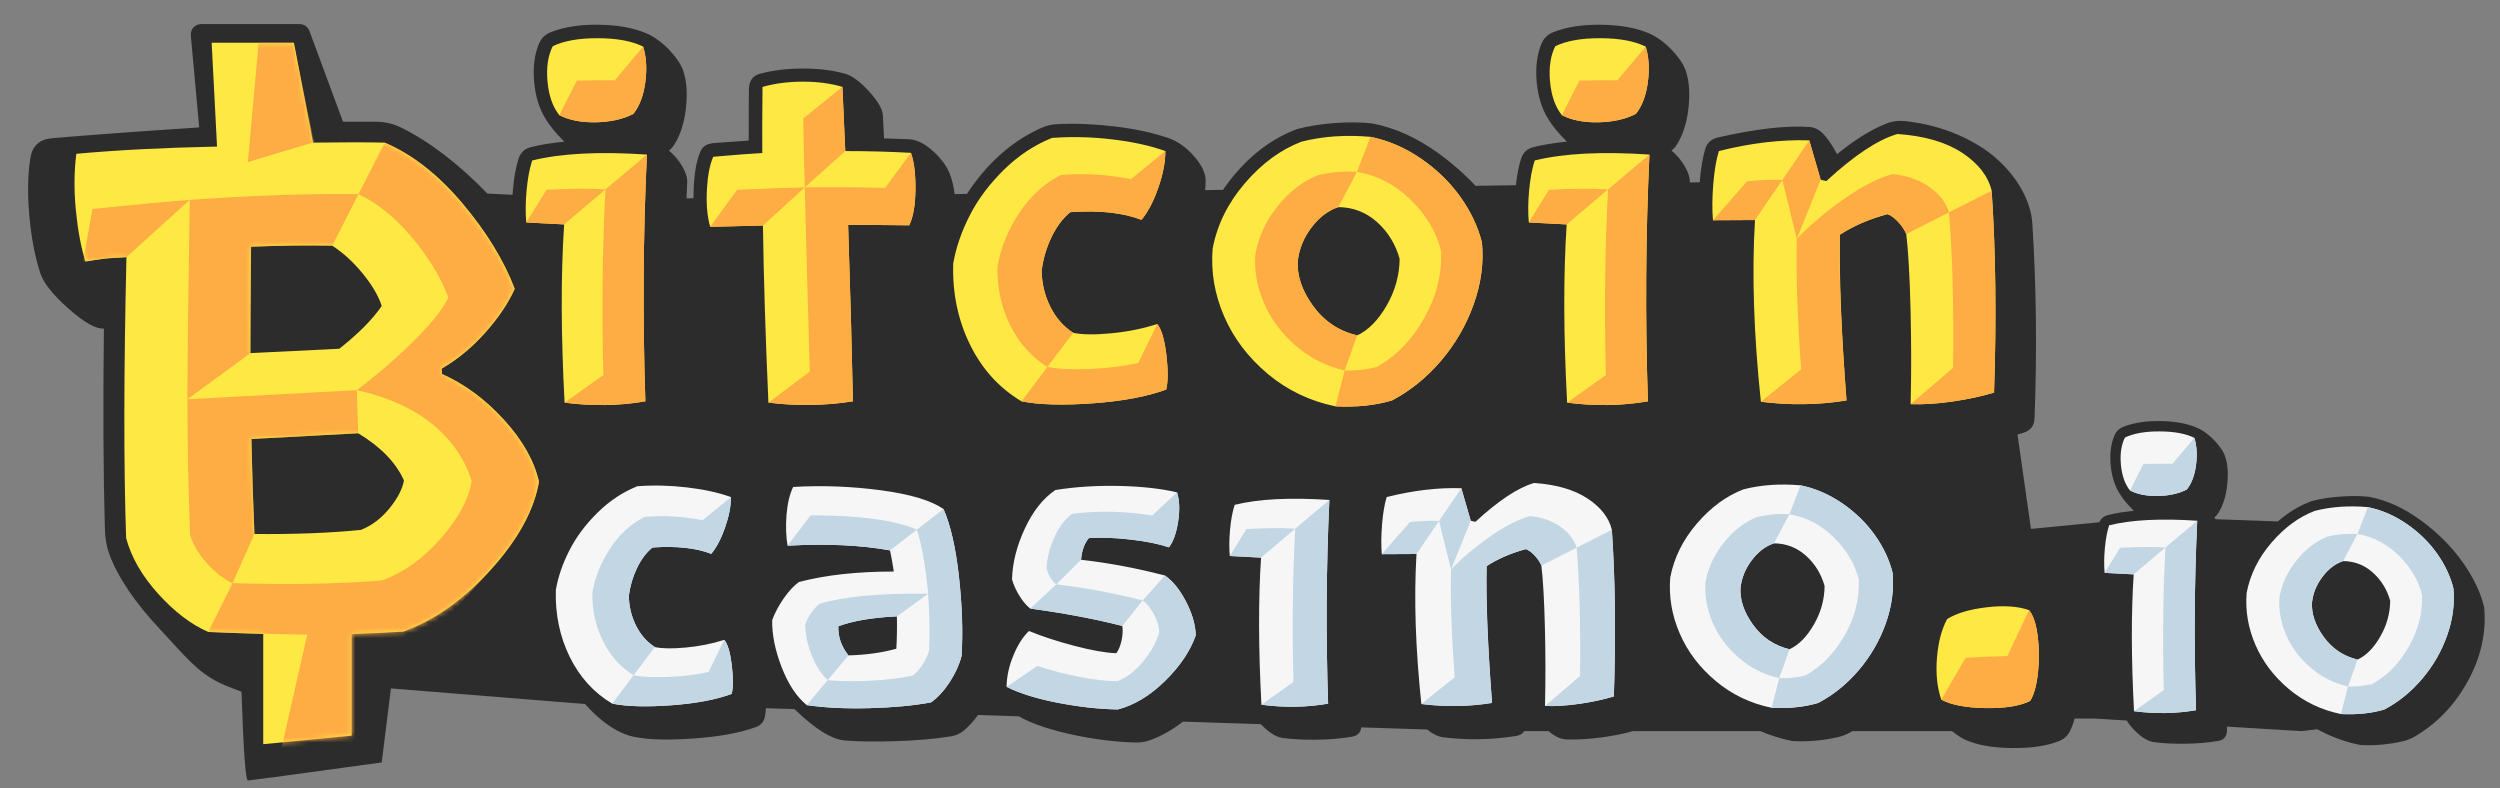 <?xml version="1.0" encoding="UTF-8"?>
<svg width="479px" height="151px" viewBox="0 0 479 151" version="1.1" xmlns="http://www.w3.org/2000/svg" xmlns:xlink="http://www.w3.org/1999/xlink">
    <rect x="0" y="0" width="479" height="151" fill="#808080" stroke="none"/>
    <!-- Generator: Sketch 52.3 (67297) - http://www.bohemiancoding.com/sketch -->
    <title>logo</title>
    <desc>Created with Sketch.</desc>
    <defs>
        <path d="M29.308,115.329 C26.038,113.909 22.844,111.479 19.725,108.037 C16.607,104.596 14.553,101.025 13.563,97.326 C13.09,83.517 13.111,65.578 13.628,43.51 C10.616,43.811 11.273,43.415 5.767,44.361 C4.906,41.565 4.293,38.263 3.928,34.456 C3.562,30.649 3.594,27.068 4.024,23.712 C11.797,23.001 20.784,22.539 30.985,22.326 L29.954,2.434 L45.717,2.434 L49.376,21.571 C54.862,21.491 59.443,21.491 63.12,21.571 C68.368,23.808 73.304,27.658 77.929,33.121 C82.553,38.585 85.919,44.069 88.027,49.576 C86.823,52.286 84.951,55.071 82.413,57.932 C79.875,60.793 77.079,63.105 74.025,64.869 L74.089,65.901 C78.434,67.837 82.392,70.762 85.962,74.677 C89.533,78.591 91.77,82.549 92.673,86.55 C91.727,92.013 88.651,97.627 83.446,103.391 C78.241,109.156 72.648,113.113 66.669,115.264 C64.604,115.412 61.304,115.568 56.77,115.733 L56.77,135.193 L39.837,136.826 L39.837,115.71 C35.249,115.57 31.739,115.443 29.308,115.329 Z M37.374,61.9 L54.409,61.062 C58.065,58.179 60.775,55.448 62.539,52.867 C61.894,50.888 60.657,48.791 58.829,46.575 C57.001,44.36 55.075,42.607 53.054,41.316 C48.193,41.23 43.009,41.295 37.503,41.51 C37.417,50.372 37.374,57.168 37.374,61.9 Z M38.148,96.551 C45.59,96.637 52.387,96.379 58.538,95.777 C60.603,94.96 62.421,93.594 63.991,91.68 C65.561,89.765 66.497,87.969 66.798,86.292 C65.249,82.85 62.324,79.839 58.022,77.258 L37.567,78.355 C37.696,84.463 37.89,90.529 38.148,96.551 Z" id="path-1"></path>
    </defs>
    <g id="logo" stroke="none" stroke-width="1" fill="none" fill-rule="evenodd">
        <g id="Group-6" transform="translate(4, 3)">
            <path d="M393.493,134.671 C393.256,135.576 392.96,136.374 392.605,137.067 C392.163,138.007 391.402,138.671 390.323,139.059 C388.054,139.944 385.086,140.366 381.42,140.325 C377.754,140.283 374.786,139.75 372.517,138.727 C371.726,138.347 370.892,137.8 370.016,137.086 L350.924,137.086 C350.81,137.155 350.695,137.223 350.579,137.291 C349.725,137.752 348.928,138.064 348.189,138.226 C345.281,138.895 342.36,139.149 339.428,138.987 C337.307,138.565 335.265,137.931 333.303,137.086 L308.87,137.086 C307.05,137.596 305.076,137.993 302.947,138.278 C300.442,138.612 298.174,138.745 296.142,138.676 C295.024,138.637 293.877,138.107 292.703,137.086 L288.035,137.086 C287.746,137.588 287.216,137.898 286.446,138.018 C281.76,138.757 277.108,138.837 272.491,138.26 C271.519,138.137 270.507,137.641 269.455,136.774 L256.816,136.367 C256.69,137.383 256.086,137.979 255.003,138.156 C253.018,138.503 250.79,138.693 248.32,138.728 C245.85,138.762 243.668,138.653 241.775,138.399 C240.575,138.237 239.259,137.441 237.827,136.009 C237.739,135.921 237.654,135.833 237.571,135.746 L222.639,135.264 C220.477,136.967 218.245,138.197 215.942,138.953 C215.157,139.184 214.314,139.288 213.414,139.264 C209.697,139.149 205.882,138.682 201.969,137.862 C198.056,137.042 194.888,136.055 192.464,134.901 C192.038,134.7 191.633,134.484 191.248,134.252 L183.385,133.998 C182.52,135.204 181.587,136.22 180.586,137.048 C179.87,137.602 179.062,137.949 178.162,138.087 C175.138,138.572 171.646,138.878 167.687,139.005 C163.727,139.132 160.49,139.091 157.973,138.884 C155.503,138.722 152.387,136.84 148.624,133.239 C148.494,133.118 148.366,132.993 148.239,132.865 L142.756,132.688 C142.721,133.235 142.657,133.765 142.563,134.278 C142.379,135.317 141.755,136.009 140.694,136.356 C137.646,137.441 133.756,138.151 129.024,138.485 C124.291,138.82 120.667,138.757 118.15,138.295 C116.026,137.995 113.874,136.996 111.692,135.299 C110.416,134.307 109.221,133.173 108.107,131.896 L70.9,128.9 L69.139,143.081 C52.482,145.383 43.934,146.533 43.495,146.533 C43.057,146.533 42.649,140.868 42.269,129.536 C40.139,128.738 38.706,128.155 37.97,127.787 C33.582,125.55 31.692,122.936 26.745,117.667 C21.798,112.397 18.507,107.504 16.873,102.987 C16.399,101.61 16.141,100.04 16.098,98.276 C15.797,88.253 15.733,75.477 15.905,59.947 C14.399,60.076 12.141,58.807 9.129,56.14 C6.118,53.473 4.311,51.193 3.709,49.3 C2.677,46.117 1.978,42.428 1.612,38.234 C1.246,34.04 1.322,30.351 1.838,27.168 C2.225,24.931 3.58,23.705 5.903,23.49 C12.576,22.907 21.997,22.214 34.166,21.411 L32.558,3.793 C32.458,2.693 33.268,1.72 34.368,1.62 C34.428,1.614 34.489,1.611 34.55,1.611 L53.406,1.611 C54.243,1.611 54.992,2.133 55.282,2.918 L61.719,20.328 L68.042,20.328 C69.72,20.328 71.312,20.693 72.817,21.425 C78.294,24.125 83.819,28.347 89.393,34.089 L94.207,34.321 C94.226,34.015 94.248,33.705 94.275,33.39 C94.47,31.027 94.834,29.021 95.365,27.371 C95.757,26.168 96.596,25.427 97.882,25.147 C99.728,24.7 101.811,24.364 104.133,24.141 C102.567,22.602 101.378,21.162 100.567,19.82 C99.336,17.862 98.595,15.499 98.344,12.73 C98.092,9.962 98.386,7.543 99.225,5.473 C99.644,4.382 100.413,3.613 101.532,3.166 C104.049,2.159 107.125,1.684 110.761,1.74 C114.396,1.796 117.417,2.341 119.822,3.376 C121.444,4.075 122.982,5.214 124.436,6.795 C125.89,8.375 126.771,9.822 127.079,11.136 C127.61,12.982 127.715,15.261 127.394,17.974 C127.072,20.687 126.324,22.952 125.149,24.77 C124.926,25.133 124.604,25.497 124.184,25.861 C125.219,26.728 126.072,27.741 126.743,28.902 C127.415,30.062 127.722,31.09 127.666,31.985 C127.622,32.996 127.58,34.001 127.54,35.001 L128.872,34.98 C128.87,34.428 128.881,33.856 128.904,33.265 C129.03,30.007 129.484,27.553 130.267,25.903 C130.659,24.98 131.582,24.476 133.036,24.392 C135.497,24.197 137.636,24.043 139.454,23.931 C139.454,18.785 139.468,15.471 139.496,13.989 C139.552,12.451 140.251,11.5 141.593,11.136 C144.055,10.465 146.809,10.13 149.858,10.13 C152.906,10.13 155.605,10.465 157.954,11.136 C159.296,11.528 160.82,12.66 162.526,14.534 C164.232,16.408 165.113,17.946 165.169,19.149 L165.379,23.511 C167.504,23.567 169.098,23.623 170.161,23.679 C171.699,23.763 173.293,24.574 174.943,26.112 C176.593,27.65 177.67,29.23 178.173,30.853 C178.506,31.812 178.752,32.923 178.911,34.187 L181.261,34.15 C181.746,33.407 182.262,32.671 182.809,31.943 C186.402,27.161 190.646,23.679 195.54,21.498 C196.575,21.05 197.582,20.813 198.561,20.785 C202.029,20.617 205.699,20.764 209.573,21.225 C213.446,21.687 216.851,22.421 219.787,23.427 C221.605,24.043 223.262,25.203 224.758,26.909 C226.254,28.615 227.003,30.181 227.003,31.608 C227.003,32.196 226.969,32.803 226.901,33.427 L230.33,33.373 C230.97,32.426 231.672,31.495 232.435,30.58 C235.945,26.371 239.993,23.414 244.579,21.708 C246.677,21.148 249.089,20.771 251.816,20.575 C254.542,20.379 256.926,20.407 258.968,20.659 C263.331,21.498 267.603,23.441 271.784,26.49 C274.365,28.372 276.674,30.411 278.711,32.607 L286.446,32.484 C286.654,30.51 286.99,28.806 287.452,27.371 C287.843,26.168 288.682,25.427 289.969,25.147 C291.814,24.7 293.898,24.364 296.219,24.141 C294.653,22.602 293.464,21.162 292.653,19.82 C291.423,17.862 290.682,15.499 290.43,12.73 C290.178,9.962 290.472,7.543 291.311,5.473 C291.731,4.382 292.5,3.613 293.618,3.166 C296.135,2.159 299.211,1.684 302.847,1.74 C306.483,1.796 309.503,2.341 311.908,3.376 C313.53,4.075 315.068,5.214 316.523,6.795 C317.977,8.375 318.858,9.822 319.165,11.136 C319.697,12.982 319.802,15.261 319.48,17.974 C319.158,20.687 318.41,22.952 317.236,24.77 C317.012,25.133 316.69,25.497 316.271,25.861 C317.306,26.728 318.159,27.741 318.83,28.902 C319.494,30.05 319.802,31.069 319.754,31.957 L321.668,31.927 C321.87,29.341 322.224,27.207 322.731,25.525 C323.067,24.35 323.92,23.609 325.29,23.302 C332.477,21.68 338.266,21.022 342.657,21.33 C343.636,21.386 344.524,21.819 345.321,22.63 C346.118,23.441 347.006,24.742 347.985,26.532 C351.564,23.623 354.836,21.624 357.801,20.533 C358.78,20.197 359.828,20.086 360.947,20.197 C364.555,20.589 367.897,21.442 370.973,22.756 C374.049,24.071 376.601,25.644 378.629,27.476 C380.656,29.307 382.257,31.3 383.432,33.453 C384.607,35.607 385.264,37.746 385.404,39.872 C386.159,51.897 386.299,64.3 385.823,77.081 C385.795,78.563 385.068,79.514 383.642,79.933 C383.285,80.044 382.923,80.151 382.556,80.255 L385.129,98.333 L398.227,97.068 C398.561,96.313 399.168,95.84 400.049,95.648 C401.466,95.305 403.066,95.047 404.848,94.875 C403.645,93.694 402.733,92.589 402.11,91.558 C401.166,90.055 400.597,88.241 400.403,86.115 C400.21,83.99 400.436,82.132 401.08,80.544 C401.402,79.706 401.992,79.116 402.851,78.772 C404.783,77.999 407.145,77.634 409.936,77.677 C412.728,77.72 415.046,78.139 416.893,78.933 C418.138,79.47 419.319,80.345 420.436,81.558 C421.552,82.771 422.228,83.882 422.465,84.891 C422.873,86.309 422.953,88.058 422.706,90.141 C422.459,92.224 421.885,93.963 420.983,95.358 C420.811,95.638 420.564,95.917 420.242,96.196 C420.353,96.288 420.461,96.383 420.566,96.48 L432.432,96.907 C434.411,95.18 436.575,93.88 438.922,93.007 C440.532,92.578 442.384,92.288 444.477,92.138 C446.571,91.988 448.401,92.009 449.969,92.202 C453.318,92.846 456.598,94.339 459.808,96.679 C463.017,99.019 465.68,101.676 467.795,104.65 C469.91,107.624 471.3,110.517 471.965,113.329 C472.416,118.139 471.38,122.852 468.857,127.468 C466.335,132.084 462.915,135.648 458.6,138.16 C457.805,138.59 457.065,138.88 456.378,139.03 C453.672,139.653 450.956,139.889 448.229,139.738 C445.322,139.16 442.576,138.154 439.992,136.722 L436.976,137.086 L422.668,136.216 C422.675,136.403 422.683,136.589 422.69,136.776 C422.733,138.042 422.164,138.772 420.983,138.966 C419.137,139.288 417.065,139.465 414.767,139.497 C412.47,139.529 410.441,139.427 408.68,139.191 C407.564,139.041 406.34,138.3 405.009,136.969 C404.354,136.314 403.852,135.674 403.504,135.051 L397.261,134.671 L393.493,134.671 Z" id="Path" fill="#000000" opacity="0.655"></path>
            <g id="Group-5" transform="translate(0.6, 0.757)">
                <g id="B" transform="translate(6, 2)">
                    <mask id="mask-2" fill="white">
                        <use xlink:href="#path-1"></use>
                    </mask>
                    <use id="Mask" fill="#FEE844" xlink:href="#path-1"></use>
                    <path d="M74.089,65.901 C78.434,67.837 82.392,70.762 85.962,74.677 C89.533,78.591 91.77,82.549 92.673,86.55 C91.727,92.013 88.651,97.627 83.446,103.391 C79.976,107.234 75.681,112.021 70.561,117.751 L63.945,116.863 L58.706,136.281 L43.232,138.036 L48.262,115.828 C40.155,115.708 33.837,115.541 29.308,115.329 L33.954,105.972 C44.364,106.316 53.914,106.144 62.604,105.456 C66.647,103.993 70.368,101.348 73.767,97.519 C77.165,93.691 79.166,89.991 79.768,86.421 C78.477,82.205 75.982,78.581 72.283,75.548 C68.583,72.515 63.744,70.332 57.764,68.998 C61.894,65.858 65.593,62.653 68.863,59.384 C72.132,56.114 74.283,53.404 75.315,51.253 C73.896,47.468 71.584,43.65 68.379,39.8 C65.174,35.95 61.743,33.164 58.087,31.444 L63.12,21.571 C68.368,23.808 73.304,27.658 77.929,33.121 C82.553,38.585 85.919,44.069 88.027,49.576 C86.823,52.286 84.951,55.071 82.413,57.932 C79.875,60.793 77.079,63.105 74.025,64.869 L74.089,65.901 Z M53.054,41.316 C48.193,41.23 43.009,41.295 37.503,41.51 C37.417,50.372 37.374,57.168 37.374,61.9 L25.307,70.741 C25.307,63.772 25.458,51.038 25.759,32.541 C37.675,31.68 48.451,31.315 58.087,31.444 L53.054,41.316 Z M25.759,32.541 L13.628,43.51 C10.616,43.811 10.827,43.467 5.321,44.413 L7.11,34.283 C14.983,33.465 21.199,32.885 25.759,32.541 Z M57.764,68.998 L58.022,77.258 L37.567,78.355 C37.696,84.463 37.89,90.529 38.148,96.551 L33.954,105.972 C32.276,105.198 30.63,103.918 29.017,102.133 C27.404,100.348 26.339,98.53 25.823,96.68 C25.479,87.604 25.307,78.957 25.307,70.741 L57.764,68.998 Z M49.569,21.481 L36.895,25.29 L38.957,2.434 L45.642,2.434 L49.569,21.481 Z" fill="#FEAC44" mask="url(#mask-2)"></path>
                </g>
            </g>
            <g id="Group" transform="translate(94, 1.088)">
                <path d="M7.909,4.763 C10.035,3.728 12.922,3.218 16.572,3.232 C20.221,3.246 23.109,3.784 25.234,4.847 C25.85,6.889 25.983,9.182 25.633,11.727 C25.283,14.272 24.521,16.271 23.347,17.725 C21.417,18.732 19.054,19.271 16.257,19.341 C13.461,19.41 11.097,18.956 9.168,17.977 C7.909,16.411 7.154,14.272 6.903,11.559 C6.651,8.846 6.986,6.581 7.909,4.763 Z M25.948,25.528 C25.22,41.021 25.123,56.78 25.654,72.805 C20.676,73.672 15.516,73.756 10.175,73.057 C9.475,59.941 9.447,48.558 10.091,38.91 L2.833,38.532 C2.666,36.687 2.687,34.631 2.896,32.366 C3.106,30.101 3.463,28.199 3.966,26.661 C9.503,25.29 16.831,24.913 25.948,25.528 Z M76.539,25.192 C77.154,26.954 77.441,29.331 77.399,32.324 C77.357,35.316 76.958,37.568 76.203,39.078 C71.169,39.022 67.268,38.994 64.499,38.994 C64.919,51.802 65.226,63.073 65.422,72.805 C60.136,73.644 54.739,73.728 49.23,73.057 C48.67,60.556 48.321,49.243 48.181,39.12 L38.071,39.371 C37.512,37.442 37.302,35.1 37.442,32.345 C37.582,29.59 37.987,27.458 38.658,25.948 C43.161,25.556 46.293,25.318 48.055,25.234 C48.027,22.438 48.041,18.215 48.097,12.566 C50.446,11.895 53.033,11.559 55.858,11.559 C58.682,11.559 61.199,11.895 63.408,12.566 L63.954,24.857 C68.261,24.857 72.456,24.969 76.539,25.192 Z M97.723,72.805 C93.444,70.26 90.151,66.632 87.844,61.919 C85.537,57.207 84.467,52.04 84.635,46.419 C85.166,43.343 86.229,40.252 87.823,37.148 C89.417,34.044 91.598,31.135 94.367,28.423 C97.136,25.71 100.198,23.682 103.554,22.34 C107.302,22.06 111.14,22.151 115.069,22.613 C118.998,23.074 122.403,23.822 125.284,24.857 C125.284,26.954 124.829,29.304 123.92,31.904 C123.012,34.505 121.942,36.547 120.711,38.029 C117.132,36.659 112.587,36.169 107.078,36.561 C105.652,37.707 104.449,39.301 103.47,41.343 C102.491,43.385 101.862,45.524 101.582,47.761 C101.61,50.194 102.156,52.488 103.218,54.641 C104.281,56.794 105.749,58.472 107.623,59.675 C109.273,60.038 111.671,60.073 114.817,59.78 C117.964,59.486 120.935,58.892 123.732,57.997 C124.543,58.976 125.123,60.933 125.473,63.87 C125.822,66.806 125.815,69.03 125.452,70.54 C121.844,71.882 117.167,72.763 111.42,73.183 C105.672,73.602 101.107,73.476 97.723,72.805 Z M157.879,73.77 C152.984,72.763 148.664,70.694 144.916,67.561 C141.169,64.429 138.379,60.752 136.547,56.529 C134.715,52.306 133.981,47.971 134.345,43.524 C135.212,38.966 137.274,34.792 140.532,31.002 C143.791,27.213 147.405,24.563 151.376,23.053 C155.459,22.018 159.864,21.711 164.59,22.13 C168.002,22.829 171.225,24.221 174.26,26.304 C177.294,28.388 179.811,30.835 181.811,33.645 C183.81,36.456 185.188,39.371 185.943,42.392 C186.306,46.279 185.782,50.208 184.37,54.18 C182.957,58.151 180.881,61.751 178.14,64.982 C175.399,68.212 172.253,70.764 168.702,72.637 C165.513,73.588 161.906,73.966 157.879,73.77 Z M162.032,60.178 C164.185,59.172 166.073,57.256 167.695,54.431 C169.317,51.607 170.142,48.628 170.17,45.496 C169.387,42.699 167.946,40.357 165.849,38.469 C163.751,36.582 161.276,35.624 158.424,35.596 C156.522,36.211 154.823,37.491 153.327,39.434 C151.831,41.378 150.943,43.51 150.663,45.832 C150.467,48.656 151.432,51.544 153.558,54.494 C155.683,57.445 158.508,59.339 162.032,60.178 Z M199.996,4.763 C202.121,3.728 205.009,3.218 208.658,3.232 C212.308,3.246 215.195,3.784 217.321,4.847 C217.936,6.889 218.069,9.182 217.719,11.727 C217.37,14.272 216.608,16.271 215.433,17.725 C213.504,18.732 211.14,19.271 208.344,19.341 C205.547,19.41 203.184,18.956 201.254,17.977 C199.996,16.411 199.241,14.272 198.989,11.559 C198.737,8.846 199.073,6.581 199.996,4.763 Z M218.034,25.528 C217.307,41.021 217.209,56.78 217.74,72.805 C212.762,73.672 207.603,73.756 202.261,73.057 C201.562,59.941 201.534,48.558 202.177,38.91 L194.92,38.532 C194.752,36.687 194.773,34.631 194.983,32.366 C195.193,30.101 195.549,28.199 196.053,26.661 C201.59,25.29 208.917,24.913 218.034,25.528 Z M283.601,32.45 C284.384,44.056 284.538,56.948 284.062,71.127 C281.657,71.854 278.994,72.428 276.071,72.847 C273.149,73.267 270.485,73.434 268.08,73.35 C268.22,67.561 268.213,61.507 268.059,55.186 C267.905,48.866 267.632,44.056 267.241,40.756 C266.905,39.945 266.381,39.162 265.668,38.407 C264.954,37.651 264.276,37.162 263.633,36.938 C260.137,37.889 257.103,39.204 254.53,40.882 C254.39,49.243 254.81,59.829 255.789,72.637 C250.447,73.504 244.98,73.588 239.386,72.889 C238.016,59.969 237.638,48.363 238.254,38.071 L230.199,38.113 C230.032,36.127 230.053,33.827 230.262,31.212 C230.472,28.597 230.829,26.479 231.332,24.857 C237.429,23.319 243.204,22.634 248.657,22.801 L250.838,30.352 L251.929,30.604 C257.299,25.654 261.843,22.648 265.563,21.585 C270.737,21.948 274.869,23.151 277.959,25.192 C281.049,27.234 282.93,29.653 283.601,32.45 Z" id="itcoin" fill="#FEE844"></path>
                <path d="M9.168,17.977 L12.524,11.349 C15.516,11.293 17.935,11.279 19.781,11.307 L25.234,4.847 C25.85,6.889 25.983,9.182 25.633,11.727 C25.283,14.272 24.521,16.271 23.347,17.725 C21.417,18.732 19.054,19.271 16.257,19.341 C13.461,19.41 11.097,18.956 9.168,17.977 Z M25.948,25.528 C25.22,41.021 25.123,56.78 25.654,72.805 C20.676,73.672 15.516,73.756 10.175,73.057 L17.6,67.771 C17.292,54.823 17.432,42.965 18.019,32.198 L25.948,25.528 Z M6.693,32.282 C11.139,32.03 14.915,32.002 18.019,32.198 L10.091,38.91 L2.833,38.532 L6.693,32.282 Z M56.193,31.82 C56.109,28.996 56.011,24.591 55.899,18.606 L63.408,12.566 L63.954,24.857 L56.193,31.82 Z M49.23,73.057 L57.158,67.1 C56.571,46.517 56.249,34.757 56.193,31.82 C61.087,31.737 66.219,31.765 71.589,31.904 L76.539,25.192 C77.154,26.954 77.441,29.331 77.399,32.324 C77.357,35.316 76.958,37.568 76.203,39.078 C71.169,39.022 67.268,38.994 64.499,38.994 C64.919,51.802 65.226,63.073 65.422,72.805 C60.136,73.644 54.739,73.728 49.23,73.057 Z M56.193,31.82 L48.181,39.12 L38.071,39.371 L43.231,32.282 C47.901,32.058 52.222,31.904 56.193,31.82 Z M107.078,36.561 C105.652,37.707 104.449,39.301 103.47,41.343 C102.491,43.385 101.862,45.524 101.582,47.761 C101.61,50.194 102.156,52.488 103.218,54.641 C104.281,56.794 105.749,58.472 107.623,59.675 L102.673,66.219 C99.625,64.317 97.255,61.661 95.563,58.249 C93.871,54.837 93.053,51.117 93.109,47.09 C93.668,43.566 95.038,40.14 97.22,36.812 C99.401,33.484 102.1,31.023 105.316,29.429 C109.846,29.094 114.307,29.359 118.698,30.226 L125.284,24.857 C125.284,26.954 124.829,29.304 123.92,31.904 C123.012,34.505 121.942,36.547 120.711,38.029 C117.132,36.659 112.587,36.169 107.078,36.561 Z M97.723,72.805 L102.673,66.219 C104.687,66.611 107.357,66.743 110.685,66.618 C114.013,66.492 117.146,66.107 120.082,65.464 L123.732,57.997 C124.543,58.976 125.123,60.933 125.473,63.87 C125.822,66.806 125.815,69.03 125.452,70.54 C121.844,71.882 117.167,72.763 111.42,73.183 C105.672,73.602 101.107,73.476 97.723,72.805 Z M161.99,28.842 L164.59,22.13 C168.002,22.829 171.225,24.221 174.26,26.304 C177.294,28.388 179.811,30.835 181.811,33.645 C183.81,36.456 185.188,39.371 185.943,42.392 C186.306,46.279 185.782,50.208 184.37,54.18 C182.957,58.151 180.881,61.751 178.14,64.982 C175.399,68.212 172.253,70.764 168.702,72.637 C165.513,73.588 161.906,73.966 157.879,73.77 L159.64,66.89 C161.654,66.974 163.668,66.764 165.681,66.261 C169.401,64.247 172.456,61.129 174.847,56.906 C177.238,52.683 178.322,48.363 178.098,43.944 C177.175,40.308 175.225,37.043 172.246,34.149 C169.268,31.254 165.849,29.485 161.99,28.842 Z M159.64,66.89 C156.061,66.079 152.908,64.478 150.181,62.087 C147.454,59.696 145.441,56.962 144.14,53.886 C142.84,50.81 142.301,47.733 142.525,44.657 C143.112,41.301 144.539,38.218 146.804,35.407 C149.069,32.597 151.642,30.618 154.523,29.471 C157.04,28.884 159.529,28.674 161.99,28.842 L158.424,35.596 C156.522,36.211 154.823,37.491 153.327,39.434 C151.831,41.378 150.943,43.51 150.663,45.832 C150.467,48.656 151.432,51.544 153.558,54.494 C155.683,57.445 158.508,59.339 162.032,60.178 L159.64,66.89 Z M201.254,17.977 L204.61,11.349 C207.603,11.293 210.022,11.279 211.867,11.307 L217.321,4.847 C217.936,6.889 218.069,9.182 217.719,11.727 C217.37,14.272 216.608,16.271 215.433,17.725 C213.504,18.732 211.14,19.271 208.344,19.341 C205.547,19.41 203.184,18.956 201.254,17.977 Z M218.034,25.528 C217.307,41.021 217.209,56.78 217.74,72.805 C212.762,73.672 207.603,73.756 202.261,73.057 L209.686,67.771 C209.378,54.823 209.518,42.965 210.106,32.198 L218.034,25.528 Z M198.779,32.282 C203.226,32.03 207.001,32.002 210.106,32.198 L202.177,38.91 L194.92,38.532 L198.779,32.282 Z M246.266,41.679 L243.497,30.394 L248.657,22.801 L250.838,30.352 L246.266,41.679 Z M239.386,72.889 L247.105,66.68 C246.378,56.752 246.098,48.418 246.266,41.679 C248.783,39.05 251.761,36.526 255.201,34.107 C258.641,31.688 261.773,30.073 264.598,29.262 C267.478,29.569 269.87,30.415 271.771,31.8 C273.673,33.184 274.89,34.785 275.421,36.603 L267.241,40.756 C266.905,39.945 266.381,39.162 265.668,38.407 C264.954,37.651 264.276,37.162 263.633,36.938 C260.137,37.889 257.103,39.204 254.53,40.882 C254.278,47.789 254.698,58.374 255.789,72.637 C250.447,73.504 244.98,73.588 239.386,72.889 Z M236.743,30.646 C239.344,30.394 241.596,30.31 243.497,30.394 L238.254,38.071 L230.199,38.113 L236.743,30.646 Z M284.062,71.127 C281.657,71.854 278.994,72.428 276.071,72.847 C273.149,73.267 270.485,73.434 268.08,73.35 L276.218,66.387 C276.358,54.305 276.092,44.377 275.421,36.603 L283.601,32.45 C284.384,44.056 284.538,56.948 284.062,71.127 Z" id="itcoin" fill="#FEAC44"></path>
            </g>
            <g id="Group-2" transform="translate(101.639, 88.824)">
                <path d="M11.663,42.995 C8.131,40.894 5.413,37.899 3.508,34.009 C1.603,30.119 0.72,25.854 0.859,21.213 C1.298,18.674 2.175,16.123 3.491,13.561 C4.807,10.998 6.607,8.597 8.893,6.358 C11.178,4.118 13.706,2.445 16.477,1.337 C19.57,1.106 22.739,1.181 25.982,1.562 C29.226,1.943 32.036,2.56 34.414,3.414 C34.414,5.146 34.039,7.085 33.289,9.232 C32.539,11.379 31.655,13.064 30.64,14.288 C27.685,13.157 23.933,12.753 19.385,13.076 C18.208,14.022 17.215,15.338 16.407,17.023 C15.599,18.709 15.08,20.475 14.849,22.322 C14.872,24.33 15.322,26.223 16.199,28.001 C17.077,29.778 18.289,31.163 19.836,32.156 C21.198,32.456 23.177,32.485 25.774,32.243 C28.372,32 30.824,31.51 33.133,30.771 C33.802,31.579 34.282,33.195 34.57,35.619 C34.859,38.043 34.853,39.878 34.553,41.125 C31.575,42.233 27.714,42.96 22.969,43.307 C18.225,43.653 14.456,43.549 11.663,42.995 Z M75.138,5.7 C76.5,8.816 77.487,13.145 78.099,18.686 C78.71,24.226 78.878,29.282 78.601,33.853 C78.162,35.538 77.4,37.212 76.315,38.874 C75.23,40.536 74.041,41.829 72.748,42.753 C69.378,43.376 65.424,43.745 60.888,43.861 C56.352,43.976 52.364,43.78 48.924,43.272 C46.985,41.679 45.386,39.261 44.128,36.017 C42.869,32.774 42.263,29.767 42.31,26.996 C42.794,25.658 43.516,24.29 44.474,22.893 C45.432,21.496 46.419,20.429 47.435,19.69 C52.514,18.351 58.574,17.681 65.615,17.681 C65.384,16.158 65.142,14.807 64.888,13.63 C59.301,12.614 52.756,12.314 45.253,12.729 C44.953,10.883 44.889,8.897 45.063,6.773 C45.236,4.649 45.657,2.883 46.327,1.475 C51.96,1.152 57.575,1.365 63.173,2.116 C68.772,2.866 72.76,4.061 75.138,5.7 Z M66.1,32.468 C66.215,30.482 66.25,28.416 66.204,26.269 C61.494,26.5 57.754,27.135 54.984,28.174 C54.915,30.182 55.561,32.041 56.923,33.749 C60.34,33.657 63.399,33.23 66.1,32.468 Z M108.555,44.103 C105.069,44.057 101.277,43.641 97.179,42.856 C93.081,42.072 89.763,41.044 87.223,39.775 C87.246,37.812 87.679,35.81 88.522,33.766 C89.364,31.723 90.363,30.159 91.517,29.074 C93.964,30.09 96.856,31.037 100.192,31.914 C103.528,32.791 106.211,33.264 108.243,33.334 C108.682,32.756 109.016,31.948 109.247,30.91 C109.478,29.871 109.524,28.936 109.386,28.105 C104.145,26.766 98.27,25.658 91.76,24.78 C91.021,24.203 90.322,23.378 89.665,22.304 C89.007,21.231 88.539,20.186 88.262,19.17 C88.354,16.008 89.174,12.764 90.721,9.44 C92.267,6.115 94.218,3.657 96.573,2.064 C100.474,1.44 104.584,1.181 108.901,1.285 C113.218,1.388 116.877,1.798 119.878,2.514 C120.363,4.038 120.432,5.913 120.086,8.141 C119.74,10.369 119.151,12.002 118.32,13.041 C116.427,12.395 113.974,11.898 110.961,11.552 C107.949,11.206 105.288,11.113 102.979,11.275 C102.125,12.291 101.629,13.676 101.49,15.43 C106.685,16.008 112.041,17.012 117.558,18.443 C119.036,19.459 120.369,21.098 121.558,23.36 C122.747,25.623 123.387,27.793 123.48,29.871 C122.441,32.872 120.484,35.786 117.61,38.614 C114.736,41.442 111.717,43.272 108.555,44.103 Z M149.07,3.968 C148.47,16.758 148.389,29.767 148.828,42.995 C144.719,43.711 140.459,43.78 136.05,43.203 C135.473,32.376 135.45,22.98 135.981,15.015 L129.99,14.703 C129.851,13.18 129.869,11.483 130.042,9.613 C130.215,7.743 130.509,6.173 130.925,4.903 C135.496,3.772 141.544,3.46 149.07,3.968 Z M203.195,9.682 C203.842,19.263 203.969,29.905 203.576,41.61 C201.591,42.21 199.392,42.683 196.979,43.03 C194.567,43.376 192.368,43.514 190.382,43.445 C190.498,38.666 190.492,33.668 190.365,28.451 C190.238,23.233 190.013,19.263 189.69,16.539 C189.413,15.869 188.98,15.223 188.391,14.599 C187.803,13.976 187.243,13.572 186.712,13.387 C183.826,14.172 181.321,15.257 179.197,16.642 C179.082,23.545 179.428,32.283 180.236,42.856 C175.827,43.572 171.314,43.641 166.696,43.064 C165.565,32.399 165.253,22.818 165.761,14.322 L159.113,14.357 C158.974,12.718 158.991,10.819 159.165,8.661 C159.338,6.502 159.632,4.753 160.048,3.414 C165.08,2.145 169.848,1.579 174.349,1.717 L176.15,7.951 L177.05,8.158 C181.483,4.072 185.234,1.59 188.305,0.713 C192.576,1.013 195.987,2.006 198.538,3.691 C201.089,5.377 202.641,7.373 203.195,9.682 Z M233.807,43.791 C229.767,42.96 226.2,41.252 223.107,38.666 C220.013,36.081 217.71,33.045 216.198,29.559 C214.686,26.073 214.08,22.495 214.38,18.824 C215.096,15.061 216.798,11.616 219.488,8.487 C222.177,5.359 225.161,3.172 228.44,1.925 C231.81,1.071 235.446,0.817 239.348,1.163 C242.164,1.741 244.825,2.889 247.33,4.609 C249.834,6.329 251.912,8.349 253.563,10.669 C255.213,12.989 256.35,15.396 256.974,17.889 C257.274,21.098 256.841,24.342 255.675,27.62 C254.509,30.898 252.795,33.87 250.533,36.537 C248.27,39.203 245.673,41.31 242.741,42.856 C240.109,43.641 237.131,43.953 233.807,43.791 Z M237.235,32.572 C239.013,31.741 240.571,30.159 241.91,27.828 C243.249,25.496 243.93,23.037 243.953,20.452 C243.307,18.143 242.118,16.21 240.386,14.651 C238.655,13.093 236.612,12.302 234.257,12.279 C232.687,12.787 231.285,13.843 230.05,15.448 C228.815,17.052 228.082,18.813 227.851,20.729 C227.689,23.06 228.486,25.444 230.24,27.88 C231.995,30.315 234.326,31.879 237.235,32.572 Z" id="casino" fill="#F6F6F6"></path>
                <path d="M19.385,13.076 C18.208,14.022 17.215,15.338 16.407,17.023 C15.599,18.709 15.08,20.475 14.849,22.322 C14.872,24.33 15.322,26.223 16.199,28.001 C17.077,29.778 18.289,31.163 19.836,32.156 L15.749,37.558 C13.233,35.988 11.276,33.795 9.88,30.979 C8.483,28.162 7.808,25.092 7.854,21.768 C8.316,18.859 9.447,16.031 11.248,13.283 C13.048,10.536 15.276,8.505 17.931,7.189 C21.671,6.912 25.353,7.131 28.978,7.847 L34.414,3.414 C34.414,5.146 34.039,7.085 33.289,9.232 C32.539,11.379 31.655,13.064 30.64,14.288 C27.685,13.157 23.933,12.753 19.385,13.076 Z M11.663,42.995 L15.749,37.558 C17.411,37.881 19.616,37.991 22.363,37.887 C25.111,37.783 27.696,37.466 30.12,36.935 L33.133,30.771 C33.802,31.579 34.282,33.195 34.57,35.619 C34.859,38.043 34.853,39.878 34.553,41.125 C31.575,42.233 27.714,42.96 22.969,43.307 C18.225,43.653 14.456,43.549 11.663,42.995 Z M75.138,5.7 C76.5,8.816 77.487,13.145 78.099,18.686 C78.71,24.226 78.878,29.282 78.601,33.853 C78.162,35.538 77.4,37.212 76.315,38.874 C75.23,40.536 74.041,41.829 72.748,42.753 C69.378,43.376 65.424,43.745 60.888,43.861 C56.352,43.976 52.364,43.78 48.924,43.272 L52.941,38.493 C55.272,38.724 58.008,38.759 61.148,38.597 C64.287,38.436 66.977,38.112 69.216,37.628 C69.909,37.12 70.544,36.421 71.121,35.532 C71.698,34.644 72.113,33.749 72.367,32.849 C72.529,29.871 72.471,26.235 72.194,21.941 C71.733,16.862 71.017,12.764 70.047,9.647 L75.138,5.7 Z M45.253,12.729 L49.686,6.912 C58.966,6.912 65.753,7.824 70.047,9.647 L64.888,13.63 C59.301,12.614 52.756,12.314 45.253,12.729 Z M66.204,26.269 C61.494,26.5 57.754,27.135 54.984,28.174 C54.915,30.182 55.561,32.041 56.923,33.749 L52.941,38.493 C51.671,37.293 50.638,35.671 49.841,33.628 C49.045,31.585 48.647,29.64 48.647,27.793 C49.293,26.108 50.217,24.792 51.417,23.845 C56.196,22.437 63.122,21.802 72.194,21.941 L66.204,26.269 Z M102.979,11.275 C102.125,12.291 101.629,13.676 101.49,15.43 L96.746,20.14 C95.869,19.424 95.246,18.409 94.876,17.093 C94.969,15.13 95.459,13.157 96.348,11.171 C97.237,9.186 98.374,7.674 99.759,6.635 C104.63,5.988 109.755,6.092 115.134,6.946 L119.878,2.514 C120.363,4.038 120.432,5.913 120.086,8.141 C119.74,10.369 119.151,12.002 118.32,13.041 C116.427,12.395 113.974,11.898 110.961,11.552 C107.949,11.206 105.288,11.113 102.979,11.275 Z M113.299,23.222 L117.558,18.443 C119.036,19.459 120.369,21.098 121.558,23.36 C122.747,25.623 123.387,27.793 123.48,29.871 C122.441,32.872 120.484,35.786 117.61,38.614 C114.736,41.442 111.717,43.272 108.555,44.103 C105.069,44.057 101.277,43.641 97.179,42.856 C93.081,42.072 89.763,41.044 87.223,39.775 L93.145,35.758 C95.661,36.612 98.316,37.31 101.109,37.853 C103.903,38.395 106.338,38.678 108.416,38.701 C110.194,38.032 111.856,36.762 113.403,34.892 C114.949,33.022 115.977,31.129 116.485,29.213 C116.415,28.151 116.063,27.025 115.428,25.836 C114.794,24.648 114.084,23.776 113.299,23.222 Z M96.746,20.14 C102.264,20.786 107.781,21.814 113.299,23.222 L109.386,28.105 C104.145,26.766 98.27,25.658 91.76,24.78 L96.746,20.14 Z M149.07,3.968 C148.47,16.758 148.389,29.767 148.828,42.995 C144.719,43.711 140.459,43.78 136.05,43.203 L142.179,38.84 C141.925,28.151 142.041,18.362 142.525,9.474 L149.07,3.968 Z M133.176,9.544 C136.846,9.336 139.963,9.313 142.525,9.474 L135.981,15.015 L129.99,14.703 L133.176,9.544 Z M172.375,17.3 L170.09,7.985 L174.349,1.717 L176.15,7.951 L172.375,17.3 Z M166.696,43.064 L173.068,37.939 C172.468,29.744 172.237,22.864 172.375,17.3 C174.453,15.13 176.912,13.047 179.751,11.05 C182.591,9.053 185.177,7.72 187.508,7.05 C189.886,7.304 191.86,8.003 193.43,9.145 C195,10.288 196.004,11.61 196.443,13.11 L189.69,16.539 C189.413,15.869 188.98,15.223 188.391,14.599 C187.803,13.976 187.243,13.572 186.712,13.387 C183.826,14.172 181.321,15.257 179.197,16.642 C178.99,22.345 179.336,31.083 180.236,42.856 C175.827,43.572 171.314,43.641 166.696,43.064 Z M164.515,8.193 C166.662,7.985 168.52,7.916 170.09,7.985 L165.761,14.322 L159.113,14.357 L164.515,8.193 Z M203.576,41.61 C201.591,42.21 199.392,42.683 196.979,43.03 C194.567,43.376 192.368,43.514 190.382,43.445 L197.1,37.697 C197.216,27.724 196.997,19.528 196.443,13.11 L203.195,9.682 C203.842,19.263 203.969,29.905 203.576,41.61 Z M237.201,6.704 L239.348,1.163 C242.164,1.741 244.825,2.889 247.33,4.609 C249.834,6.329 251.912,8.349 253.563,10.669 C255.213,12.989 256.35,15.396 256.974,17.889 C257.274,21.098 256.841,24.342 255.675,27.62 C254.509,30.898 252.795,33.87 250.533,36.537 C248.27,39.203 245.673,41.31 242.741,42.856 C240.109,43.641 237.131,43.953 233.807,43.791 L235.261,38.112 C236.924,38.182 238.586,38.008 240.248,37.593 C243.318,35.931 245.841,33.357 247.814,29.871 C249.788,26.385 250.683,22.818 250.498,19.17 C249.736,16.169 248.126,13.474 245.667,11.085 C243.209,8.695 240.386,7.235 237.201,6.704 Z M235.261,38.112 C232.306,37.443 229.703,36.121 227.453,34.147 C225.202,32.174 223.54,29.917 222.466,27.377 C221.393,24.838 220.948,22.299 221.133,19.759 C221.618,16.989 222.795,14.444 224.665,12.123 C226.535,9.803 228.659,8.17 231.037,7.223 C233.114,6.739 235.169,6.565 237.201,6.704 L234.257,12.279 C232.687,12.787 231.285,13.843 230.05,15.448 C228.815,17.052 228.082,18.813 227.851,20.729 C227.689,23.06 228.486,25.444 230.24,27.88 C231.995,30.315 234.326,31.879 237.235,32.572 L235.261,38.112 Z" id="casino" fill="#C2D6E4"></path>
            </g>
            <g id="Group-4" transform="translate(364.514, 110.537)">
                <path d="M20.455,20.76 C18.546,21.729 15.71,22.185 11.947,22.13 C8.184,22.075 5.347,21.535 3.438,20.511 C2.636,18.187 2.359,15.517 2.608,12.501 C2.857,9.485 3.507,7.009 4.559,5.072 C6.385,3.937 8.938,3.183 12.216,2.81 C15.495,2.436 18.172,2.623 20.247,3.37 C21.05,4.311 21.603,5.964 21.907,8.33 C22.212,10.696 22.226,13.082 21.949,15.489 C21.672,17.897 21.174,19.654 20.455,20.76 Z" id="." fill="#FEE844"></path>
                <path d="M3.438,20.511 L8.087,12.501 C10.632,12.335 13.302,12.224 16.097,12.169 L20.247,3.37 C21.05,4.311 21.603,5.964 21.907,8.33 C22.212,10.696 22.226,13.082 21.949,15.489 C21.672,17.897 21.174,19.654 20.455,20.76 C18.546,21.729 15.71,22.185 11.947,22.13 C8.184,22.075 5.347,21.535 3.438,20.511 Z" id="." fill="#FEAC44"></path>
            </g>
            <g id="Group-3" transform="translate(396.514, 76.824)">
                <path d="M6.627,4.009 C8.259,3.215 10.476,2.823 13.278,2.834 C16.08,2.845 18.296,3.258 19.928,4.074 C20.401,5.641 20.503,7.402 20.234,9.356 C19.966,11.309 19.381,12.845 18.479,13.961 C16.997,14.734 15.183,15.147 13.036,15.201 C10.889,15.255 9.075,14.906 7.593,14.154 C6.627,12.952 6.047,11.309 5.854,9.227 C5.661,7.144 5.919,5.405 6.627,4.009 Z M20.476,19.951 C19.917,31.846 19.842,43.945 20.25,56.248 C16.428,56.913 12.467,56.978 8.366,56.441 C7.829,46.371 7.808,37.632 8.302,30.225 L2.73,29.935 C2.601,28.518 2.617,26.94 2.778,25.201 C2.939,23.462 3.213,22.002 3.6,20.821 C7.851,19.769 13.476,19.479 20.476,19.951 Z M48.012,56.988 C44.255,56.215 40.937,54.627 38.06,52.222 C35.183,49.817 33.041,46.994 31.635,43.752 C30.229,40.51 29.665,37.182 29.944,33.768 C30.61,30.268 32.193,27.063 34.695,24.154 C37.196,21.245 39.971,19.211 43.02,18.051 C46.155,17.257 49.536,17.021 53.165,17.343 C55.784,17.879 58.259,18.948 60.588,20.547 C62.918,22.147 64.85,24.025 66.385,26.183 C67.921,28.341 68.978,30.579 69.558,32.898 C69.837,35.883 69.434,38.899 68.35,41.948 C67.266,44.997 65.672,47.761 63.567,50.241 C61.463,52.721 59.048,54.68 56.321,56.119 C53.873,56.849 51.104,57.139 48.012,56.988 Z M51.2,46.554 C52.854,45.781 54.303,44.31 55.548,42.141 C56.793,39.973 57.427,37.686 57.448,35.281 C56.847,33.134 55.741,31.336 54.131,29.887 C52.521,28.438 50.621,27.702 48.431,27.681 C46.971,28.153 45.666,29.135 44.518,30.628 C43.369,32.12 42.687,33.757 42.472,35.539 C42.322,37.708 43.063,39.924 44.695,42.19 C46.326,44.455 48.495,45.909 51.2,46.554 Z" id="io" fill="#F6F6F6"></path>
                <path d="M7.593,14.154 L10.17,9.066 C12.467,9.023 14.324,9.012 15.741,9.033 L19.928,4.074 C20.401,5.641 20.503,7.402 20.234,9.356 C19.966,11.309 19.381,12.845 18.479,13.961 C16.997,14.734 15.183,15.147 13.036,15.201 C10.889,15.255 9.075,14.906 7.593,14.154 Z M20.476,19.951 C19.917,31.846 19.842,43.945 20.25,56.248 C16.428,56.913 12.467,56.978 8.366,56.441 L14.067,52.383 C13.83,42.442 13.938,33.338 14.389,25.072 L20.476,19.951 Z M5.693,25.136 C9.107,24.943 12.005,24.922 14.389,25.072 L8.302,30.225 L2.73,29.935 L5.693,25.136 Z M51.168,22.496 L53.165,17.343 C55.784,17.879 58.259,18.948 60.588,20.547 C62.918,22.147 64.85,24.025 66.385,26.183 C67.921,28.341 68.978,30.579 69.558,32.898 C69.837,35.883 69.434,38.899 68.35,41.948 C67.266,44.997 65.672,47.761 63.567,50.241 C61.463,52.721 59.048,54.68 56.321,56.119 C53.873,56.849 51.104,57.139 48.012,56.988 L49.365,51.707 C50.91,51.771 52.456,51.61 54.002,51.223 C56.858,49.678 59.204,47.284 61.039,44.041 C62.875,40.799 63.707,37.482 63.535,34.09 C62.827,31.299 61.329,28.792 59.042,26.57 C56.756,24.347 54.131,22.989 51.168,22.496 Z M49.365,51.707 C46.616,51.084 44.195,49.855 42.102,48.019 C40.009,46.183 38.463,44.084 37.464,41.723 C36.466,39.361 36.053,36.999 36.224,34.637 C36.675,32.061 37.77,29.694 39.509,27.536 C41.249,25.378 43.224,23.859 45.435,22.979 C47.368,22.528 49.279,22.367 51.168,22.496 L48.431,27.681 C46.971,28.153 45.666,29.135 44.518,30.628 C43.369,32.12 42.687,33.757 42.472,35.539 C42.322,37.708 43.063,39.924 44.695,42.19 C46.326,44.455 48.495,45.909 51.2,46.554 L49.365,51.707 Z" id="io" fill="#C2D6E4"></path>
            </g>
        </g>
    </g>
</svg>